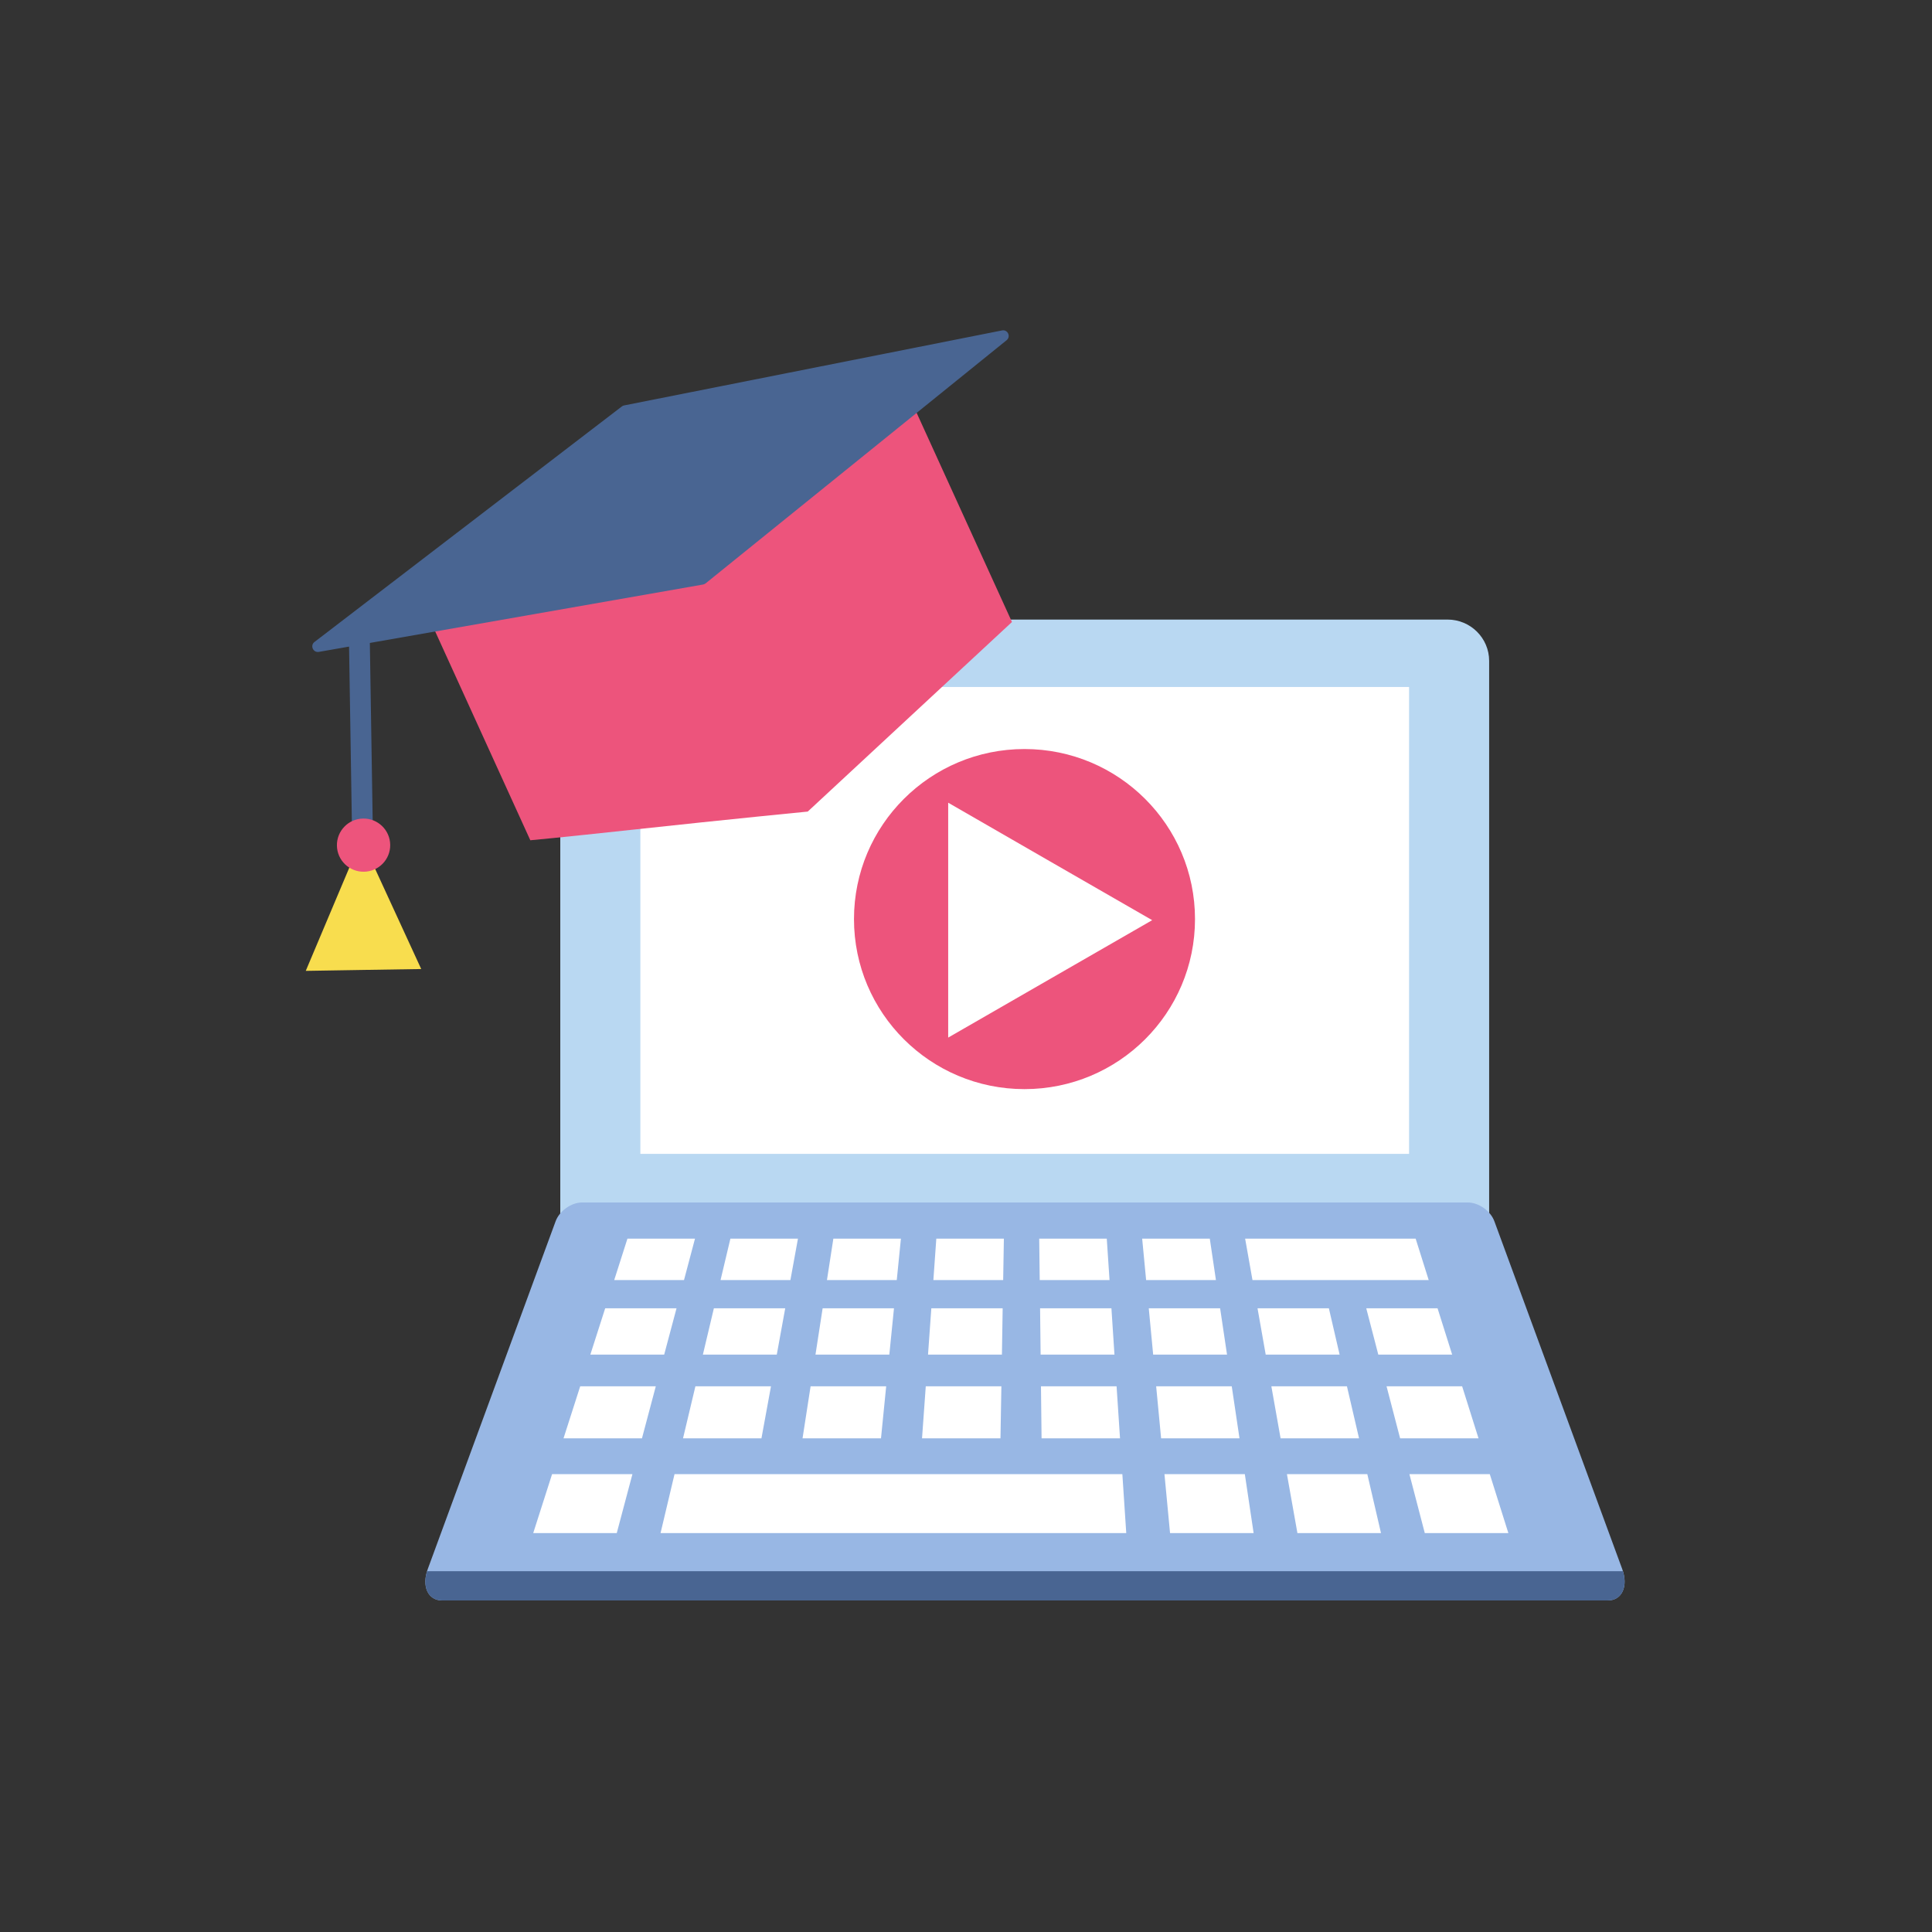 <svg xmlns="http://www.w3.org/2000/svg" xmlns:xlink="http://www.w3.org/1999/xlink" width="500" zoomAndPan="magnify" viewBox="0 0 375 375" height="500" preserveAspectRatio="xMidYMid meet" version="1.0"><rect x="0" y="0" width="375" height="375" fill="#333333" stroke="none"/><defs><clipPath id="a34d4d231b"><path d="M 82 233 L 316 233 L 316 310.707 L 82 310.707 Z M 82 233 " clip-rule="nonzero"/></clipPath><clipPath id="48e6047608"><path d="M 82 304 L 316 304 L 316 310.707 L 82 310.707 Z M 82 304 " clip-rule="nonzero"/></clipPath><clipPath id="b02bb4d246"><path d="M 59.055 162 L 82 162 L 82 189 L 59.055 189 Z M 59.055 162 " clip-rule="nonzero"/></clipPath></defs><path fill="#b9d8f2" d="M 289.043 237.051 L 108.75 237.051 L 108.75 128.289 C 108.75 123.852 112.355 120.258 116.812 120.258 L 280.969 120.258 C 285.43 120.258 289.043 123.852 289.043 128.289 L 289.043 237.051 " fill-opacity="1" fill-rule="nonzero"/><path fill="#ffffff" d="M 273.5 223.965 L 124.297 223.965 L 124.297 133.344 L 273.5 133.344 L 273.5 223.965 " fill-opacity="1" fill-rule="nonzero"/><g clip-path="url(#a34d4d231b)"><path fill="#98b7e4" d="M 312.07 310.648 L 85.82 310.648 C 83.039 310.648 81.809 307.875 83.039 304.523 L 107.84 237.059 C 108.586 235.02 110.891 233.398 113.004 233.398 L 284.887 233.398 C 287 233.398 289.316 235.02 290.062 237.059 L 314.863 304.523 C 316.094 307.875 314.852 310.648 312.07 310.648 " fill-opacity="1" fill-rule="nonzero"/></g><g clip-path="url(#48e6047608)"><path fill="#496592" d="M 82.895 304.969 C 81.922 308.117 83.164 310.648 85.82 310.648 L 312.07 310.648 C 314.734 310.648 315.969 308.117 314.996 304.969 L 82.895 304.969 " fill-opacity="1" fill-rule="nonzero"/></g><path fill="#ffffff" d="M 132.766 248.457 L 119.219 248.457 L 121.785 240.422 L 134.898 240.422 L 132.766 248.457 " fill-opacity="1" fill-rule="nonzero"/><path fill="#ffffff" d="M 153.418 248.457 L 139.859 248.457 L 141.77 240.422 L 154.883 240.422 L 153.418 248.457 " fill-opacity="1" fill-rule="nonzero"/><path fill="#ffffff" d="M 174.062 248.457 L 160.512 248.457 L 161.754 240.422 L 174.867 240.422 L 174.062 248.457 " fill-opacity="1" fill-rule="nonzero"/><path fill="#ffffff" d="M 194.715 248.457 L 181.168 248.457 L 181.738 240.422 L 194.852 240.422 L 194.715 248.457 " fill-opacity="1" fill-rule="nonzero"/><path fill="#ffffff" d="M 215.359 248.457 L 201.809 248.457 L 201.711 240.422 L 214.824 240.422 L 215.359 248.457 " fill-opacity="1" fill-rule="nonzero"/><path fill="#ffffff" d="M 236.012 248.457 L 222.461 248.457 L 221.695 240.422 L 234.82 240.422 L 236.012 248.457 " fill-opacity="1" fill-rule="nonzero"/><path fill="#ffffff" d="M 128.918 262.926 L 114.586 262.926 L 117.465 253.945 L 131.312 253.945 L 128.918 262.926 " fill-opacity="1" fill-rule="nonzero"/><path fill="#ffffff" d="M 150.773 262.926 L 136.43 262.926 L 138.562 253.945 L 152.41 253.945 L 150.773 262.926 " fill-opacity="1" fill-rule="nonzero"/><path fill="#ffffff" d="M 172.617 262.926 L 158.285 262.926 L 159.672 253.945 L 173.52 253.945 L 172.617 262.926 " fill-opacity="1" fill-rule="nonzero"/><path fill="#ffffff" d="M 194.473 262.926 L 180.129 262.926 L 180.77 253.945 L 194.617 253.945 L 194.473 262.926 " fill-opacity="1" fill-rule="nonzero"/><path fill="#ffffff" d="M 216.316 262.926 L 201.984 262.926 L 201.879 253.945 L 215.727 253.945 L 216.316 262.926 " fill-opacity="1" fill-rule="nonzero"/><path fill="#ffffff" d="M 238.164 262.926 L 223.828 262.926 L 222.977 253.945 L 236.824 253.945 L 238.164 262.926 " fill-opacity="1" fill-rule="nonzero"/><path fill="#ffffff" d="M 260.016 262.926 L 245.672 262.926 L 244.086 253.945 L 257.934 253.945 L 260.016 262.926 " fill-opacity="1" fill-rule="nonzero"/><path fill="#ffffff" d="M 281.863 262.926 L 267.527 262.926 L 265.191 253.945 L 279.031 253.945 L 281.863 262.926 " fill-opacity="1" fill-rule="nonzero"/><path fill="#ffffff" d="M 124.605 279.18 L 109.379 279.18 L 112.617 269.082 L 127.289 269.082 L 124.605 279.18 " fill-opacity="1" fill-rule="nonzero"/><path fill="#ffffff" d="M 147.797 279.18 L 132.574 279.18 L 134.977 269.082 L 149.648 269.082 L 147.797 279.18 " fill-opacity="1" fill-rule="nonzero"/><path fill="#ffffff" d="M 171 279.18 L 155.773 279.18 L 157.336 269.082 L 172.008 269.082 L 171 279.18 " fill-opacity="1" fill-rule="nonzero"/><path fill="#ffffff" d="M 194.191 279.18 L 178.965 279.18 L 179.691 269.082 L 194.367 269.082 L 194.191 279.18 " fill-opacity="1" fill-rule="nonzero"/><path fill="#ffffff" d="M 217.395 279.18 L 202.168 279.18 L 202.051 269.082 L 216.727 269.082 L 217.395 279.18 " fill-opacity="1" fill-rule="nonzero"/><path fill="#ffffff" d="M 240.586 279.18 L 225.371 279.18 L 224.41 269.082 L 239.082 269.082 L 240.586 279.18 " fill-opacity="1" fill-rule="nonzero"/><path fill="#ffffff" d="M 263.789 279.18 L 248.562 279.18 L 246.77 269.082 L 261.441 269.082 L 263.789 279.18 " fill-opacity="1" fill-rule="nonzero"/><path fill="#ffffff" d="M 286.98 279.18 L 271.762 279.18 L 269.129 269.082 L 283.801 269.082 L 286.98 279.18 " fill-opacity="1" fill-rule="nonzero"/><path fill="#ffffff" d="M 119.711 297.574 L 103.496 297.574 L 107.16 286.129 L 122.754 286.129 L 119.711 297.574 " fill-opacity="1" fill-rule="nonzero"/><path fill="#ffffff" d="M 218.605 297.574 L 128.211 297.574 L 130.926 286.129 L 217.848 286.129 L 218.605 297.574 " fill-opacity="1" fill-rule="nonzero"/><path fill="#ffffff" d="M 243.328 297.574 L 227.105 297.574 L 226.02 286.129 L 241.621 286.129 L 243.328 297.574 " fill-opacity="1" fill-rule="nonzero"/><path fill="#ffffff" d="M 268.051 297.574 L 251.828 297.574 L 249.793 286.129 L 265.395 286.129 L 268.051 297.574 " fill-opacity="1" fill-rule="nonzero"/><path fill="#ffffff" d="M 292.773 297.574 L 276.551 297.574 L 273.566 286.129 L 289.168 286.129 L 292.773 297.574 " fill-opacity="1" fill-rule="nonzero"/><path fill="#ffffff" d="M 277.309 248.457 L 243.105 248.457 L 241.68 240.422 L 274.777 240.422 L 277.309 248.457 " fill-opacity="1" fill-rule="nonzero"/><path fill="#ed547c" d="M 231.949 178.395 C 231.949 196.621 217.133 211.398 198.852 211.398 C 180.574 211.398 165.758 196.621 165.758 178.395 C 165.758 160.164 180.574 145.387 198.852 145.387 C 217.133 145.387 231.949 160.164 231.949 178.395 " fill-opacity="1" fill-rule="nonzero"/><path fill="#ffffff" d="M 223.637 178.605 L 203.836 190 L 184.043 201.395 L 184.043 155.805 L 203.836 167.211 L 223.637 178.605 " fill-opacity="1" fill-rule="nonzero"/><path fill="#ed547c" d="M 196.422 120.73 L 156.781 157.527 C 156.781 157.527 141.527 159.016 123.492 160.969 C 107.605 162.688 102.934 163.094 102.934 163.094 L 82.156 117.484 L 175.633 75.117 L 196.422 120.73 " fill-opacity="1" fill-rule="nonzero"/><path fill="#496592" d="M 121.156 78.688 L 194.492 64.137 C 195.598 63.914 196.258 65.324 195.383 66.035 L 136.973 113.223 C 136.828 113.336 136.652 113.414 136.477 113.453 L 61.891 126.531 C 60.773 126.723 60.145 125.293 61.043 124.605 L 120.699 78.891 C 120.836 78.785 120.992 78.719 121.156 78.688 " fill-opacity="1" fill-rule="nonzero"/><path stroke-linecap="round" transform="matrix(0.097, 0, 0, -0.097, -18.704, 392.862)" fill="none" stroke-linejoin="round" d="M 911.56 2794.185 L 918.452 2361.491 " stroke="#496592" stroke-width="41.699" stroke-opacity="1" stroke-miterlimit="10"/><g clip-path="url(#b02bb4d246)"><path fill="#f8dd4e" d="M 70.555 188.262 L 59.348 188.445 L 64.746 175.648 L 70.148 162.859 L 81.758 188.086 L 70.555 188.262 " fill-opacity="1" fill-rule="nonzero"/></g><path fill="#ed547c" d="M 75.738 163.965 C 75.785 166.812 73.508 169.164 70.648 169.203 C 67.789 169.25 65.438 166.98 65.395 164.129 C 65.348 161.277 67.625 158.926 70.484 158.879 C 73.344 158.84 75.695 161.113 75.738 163.965 " fill-opacity="1" fill-rule="nonzero"/></svg>